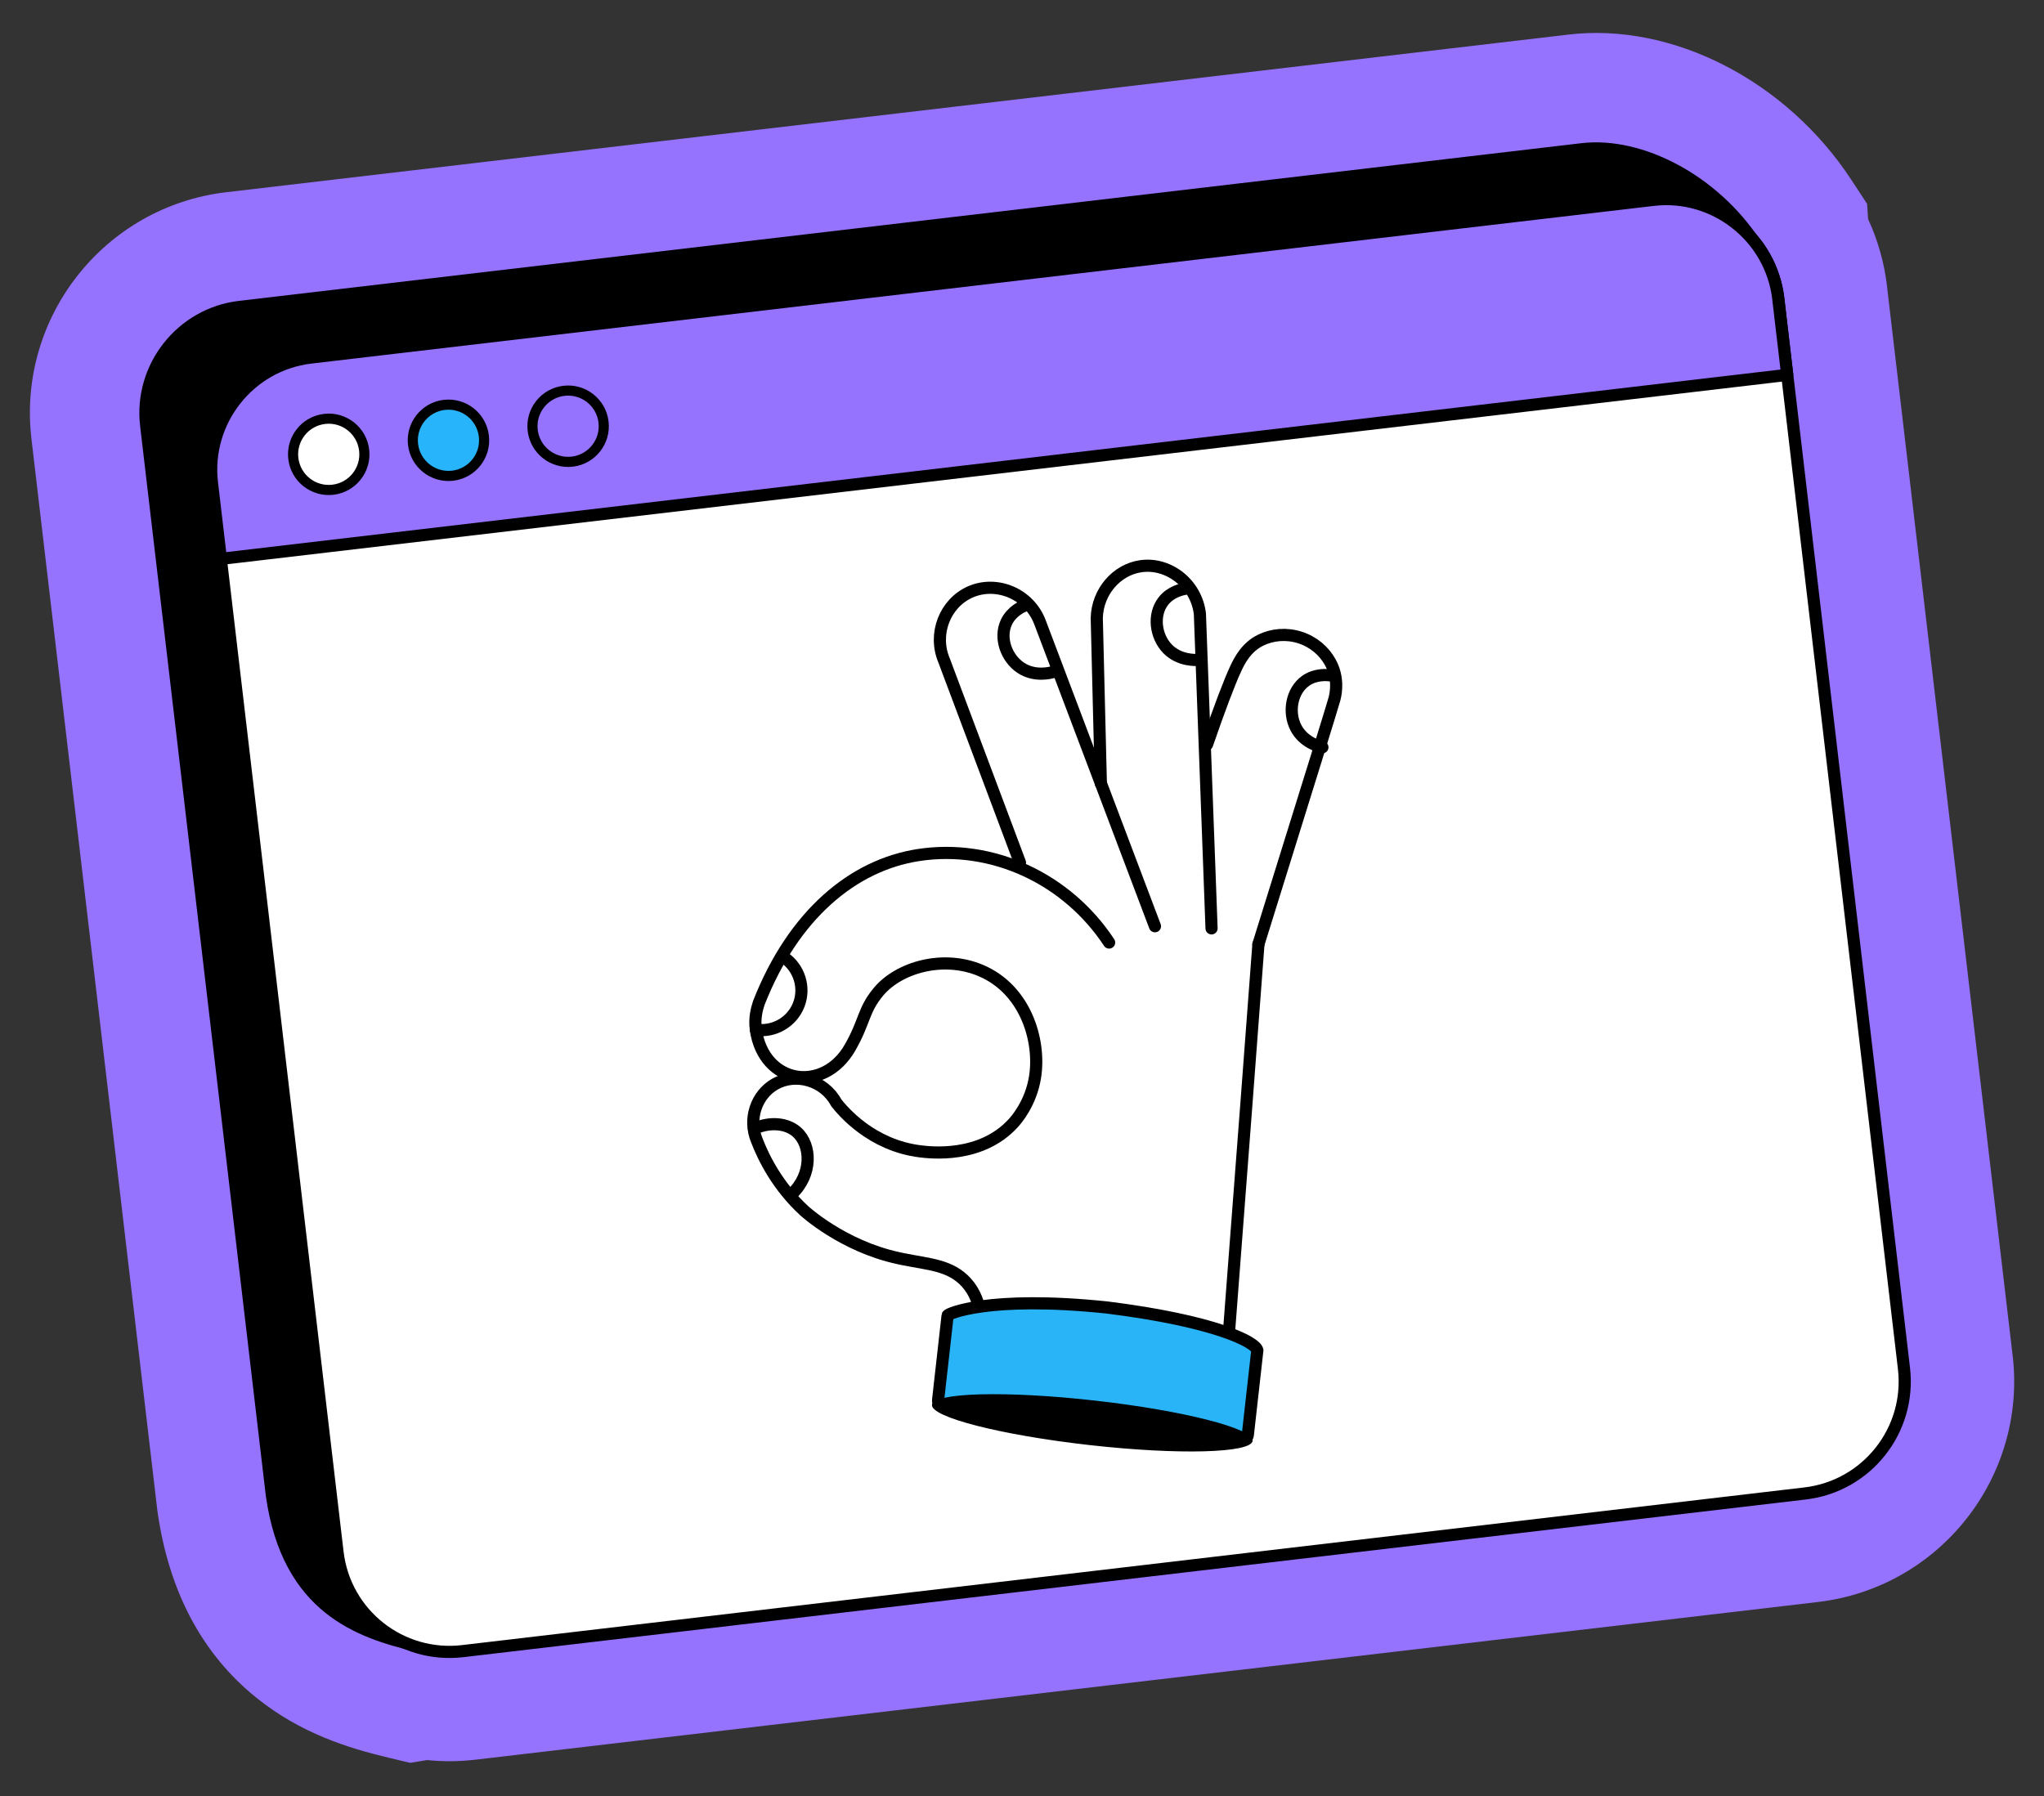 <svg width="223" height="196" viewBox="0 0 223 196" fill="none" xmlns="http://www.w3.org/2000/svg">
<rect x="0" y="0" width="223" height="196" fill="#333333" stroke="none"/>
<g clip-path="url(#clip0_1350_6728)">
<path d="M203.808 23.908L203.696 22.238L201.977 19.618C194.885 8.806 182.487 2.437 171.132 3.771L24.677 20.976C11.399 22.536 1.87 34.602 3.43 47.88L17.17 164.842C18.397 173.614 22.04 180.491 28.007 185.279C32.819 189.143 37.988 190.743 42.416 191.799L44.743 192.354L46.599 192.051C48.352 192.232 50.117 192.216 51.874 192.01L198.334 174.804C211.607 173.245 221.14 161.179 219.581 147.901L205.871 31.202C205.575 28.686 204.875 26.213 203.812 23.907L203.808 23.908Z" fill="#9673FF"/>
<path d="M189.109 156.772L45.19 180.192C39.099 178.735 30.79 176.061 28.998 163.193L15.287 46.485C14.498 39.767 19.349 33.62 26.071 32.83L172.532 15.624C179.25 14.835 187.437 19.201 192.003 26.166L199.897 143.116C200.687 149.834 195.836 155.982 189.113 156.772L189.109 156.772Z" fill="black"/>
<path d="M180.355 21.812L33.899 39.018C27.151 39.81 22.322 45.924 23.115 52.673L36.826 169.381C37.619 176.13 43.732 180.958 50.481 180.165L196.937 162.96C203.686 162.167 208.514 156.053 207.721 149.304L194.011 32.596C193.218 25.848 187.104 21.019 180.355 21.812Z" fill="white" stroke="black" stroke-width="1.326" stroke-miterlimit="10"/>
<path d="M194.01 32.593L194.986 40.905L24.099 60.981L23.123 52.669C22.334 45.951 27.185 39.803 33.903 39.014L180.363 21.808C187.081 21.019 193.225 25.875 194.014 32.593L194.01 32.593Z" fill="#9673FF" stroke="black" stroke-width="1.326" stroke-linecap="round" stroke-linejoin="round"/>
<path d="M36.319 53.438C38.453 53.187 39.979 51.254 39.729 49.12C39.478 46.986 37.545 45.459 35.411 45.71C33.277 45.961 31.75 47.894 32.001 50.028C32.252 52.162 34.185 53.689 36.319 53.438Z" fill="white" stroke="black" stroke-width="1.105" stroke-linecap="round" stroke-linejoin="round"/>
<path d="M49.381 51.907C51.515 51.656 53.042 49.723 52.791 47.589C52.541 45.455 50.607 43.928 48.473 44.179C46.339 44.43 44.813 46.363 45.063 48.497C45.314 50.631 47.247 52.157 49.381 51.907Z" fill="#28B4FA" stroke="black" stroke-width="1.105" stroke-linecap="round" stroke-linejoin="round"/>
<path d="M62.436 50.372C64.57 50.121 66.097 48.188 65.846 46.054C65.595 43.92 63.662 42.393 61.528 42.644C59.394 42.894 57.867 44.828 58.118 46.962C58.369 49.096 60.302 50.622 62.436 50.372Z" fill="#9673FF" stroke="black" stroke-width="1.105" stroke-linecap="round" stroke-linejoin="round"/>
<path d="M137.292 103.038C143.413 83.414 145.282 77.345 145.565 76.346C145.571 76.323 145.587 76.263 145.609 76.185C145.757 75.593 146.062 73.946 145.129 72.253C144.45 71.024 143.287 70.025 141.812 69.557C140.337 69.09 138.814 69.233 137.546 69.849C135.992 70.602 135.249 72.042 134.829 72.937C134.135 74.425 133.051 77.282 131.69 81.23" stroke="black" stroke-width="1.326" stroke-linecap="round" stroke-linejoin="round"/>
<path d="M145.177 73.7C144.761 73.642 143.523 73.529 142.45 74.287C140.897 75.386 140.513 77.724 141.382 79.403C142.229 81.039 143.975 81.471 144.273 81.542" stroke="black" stroke-width="1.326" stroke-linecap="round" stroke-linejoin="round"/>
<path d="M132.18 101.3C131.757 89.861 131.33 78.417 130.908 66.978C130.505 63.629 127.45 61.343 124.448 61.785C121.831 62.168 119.726 64.552 119.657 67.454C119.805 73.072 119.955 79.883 120.103 85.496" stroke="black" stroke-width="1.326" stroke-linecap="round" stroke-linejoin="round"/>
<path d="M129.361 64.237C128.946 64.304 127.729 64.554 126.921 65.593C125.753 67.096 126.065 69.446 127.385 70.8C128.671 72.118 130.468 72.027 130.772 72.004" stroke="black" stroke-width="1.326" stroke-linecap="round" stroke-linejoin="round"/>
<path d="M126.005 101.068C121.828 90.025 117.655 78.982 113.478 67.943C112.315 64.786 108.713 63.308 105.825 64.605C103.111 65.823 101.771 69.159 102.999 72.068C105.759 79.422 108.519 86.777 111.279 94.127" stroke="black" stroke-width="1.326" stroke-linecap="round" stroke-linejoin="round"/>
<path d="M111.896 66.035C111.504 66.188 110.371 66.695 109.803 67.883C108.985 69.6 109.795 71.833 111.373 72.871C112.912 73.884 114.645 73.409 114.942 73.32" stroke="black" stroke-width="1.326" stroke-linecap="round" stroke-linejoin="round"/>
<path d="M137.293 103.036C137.267 103.573 135.052 132.763 133.97 146.819C125.006 145.882 116.043 144.95 107.079 144.013C106.866 142.204 106.3 140.909 105.45 139.967C103.71 138.035 101.397 137.973 98.593 137.407C98.493 137.388 98.41 137.371 98.337 137.353C98.337 137.353 98.163 137.315 97.999 137.281C91.92 135.965 87.746 132.116 87.746 132.116C84.811 129.407 83.324 126.376 82.576 124.448C81.595 122.119 82.51 119.452 84.555 118.29C86.817 117.005 89.904 117.858 91.236 120.328C91.932 121.212 95.058 124.98 100.419 125.632C101.48 125.761 107.003 126.435 110.545 122.555C110.849 122.221 112.477 120.392 112.928 117.494C113.554 113.495 111.865 107.947 106.989 105.893C102.887 104.163 98.064 105.553 95.84 108.218C94.155 110.241 94.387 111.42 92.748 114.292C89.858 119.359 83.308 118.326 82.464 112.353C82.289 111.092 82.579 110.074 82.789 109.43C86.578 99.775 93.103 94.392 100.204 93.3C108.24 92.062 116.396 95.854 121.005 102.844" stroke="black" stroke-width="1.326" stroke-linecap="round" stroke-linejoin="round"/>
<path d="M135.482 157.089L102.868 153.425C102.547 153.387 102.312 153.094 102.346 152.774L103.384 143.535C103.401 143.373 107.767 141.32 120.736 142.663C132.581 144.143 136.972 146.436 137.176 147.333L136.138 156.572C136.1 156.892 135.807 157.127 135.487 157.093L135.482 157.089Z" fill="#29B4F8" stroke="black" stroke-width="1.326" stroke-linecap="round" stroke-linejoin="round"/>
<path d="M136.659 157.219C136.81 155.877 129.102 153.91 119.442 152.824C109.783 151.739 101.83 151.947 101.679 153.289C101.528 154.631 109.237 156.598 118.896 157.684C128.556 158.769 136.509 158.561 136.659 157.219Z" fill="black"/>
<path d="M82.466 112.362C84.476 112.651 86.428 111.5 87.151 109.617C87.867 107.752 87.202 105.618 85.546 104.477" stroke="black" stroke-width="1.326" stroke-linecap="round" stroke-linejoin="round"/>
<path d="M82.273 123.158C83.942 122.396 85.809 122.524 86.936 123.522C88.547 124.953 88.645 128.174 86.383 130.296" stroke="black" stroke-width="1.326" stroke-linecap="round" stroke-linejoin="round"/>
</g>
<defs>
<clipPath id="clip0_1350_6728">
<rect width="203" height="173.048" fill="white" transform="translate(0.602 23.805) rotate(-6.7)"/>
</clipPath>
</defs>
</svg>
